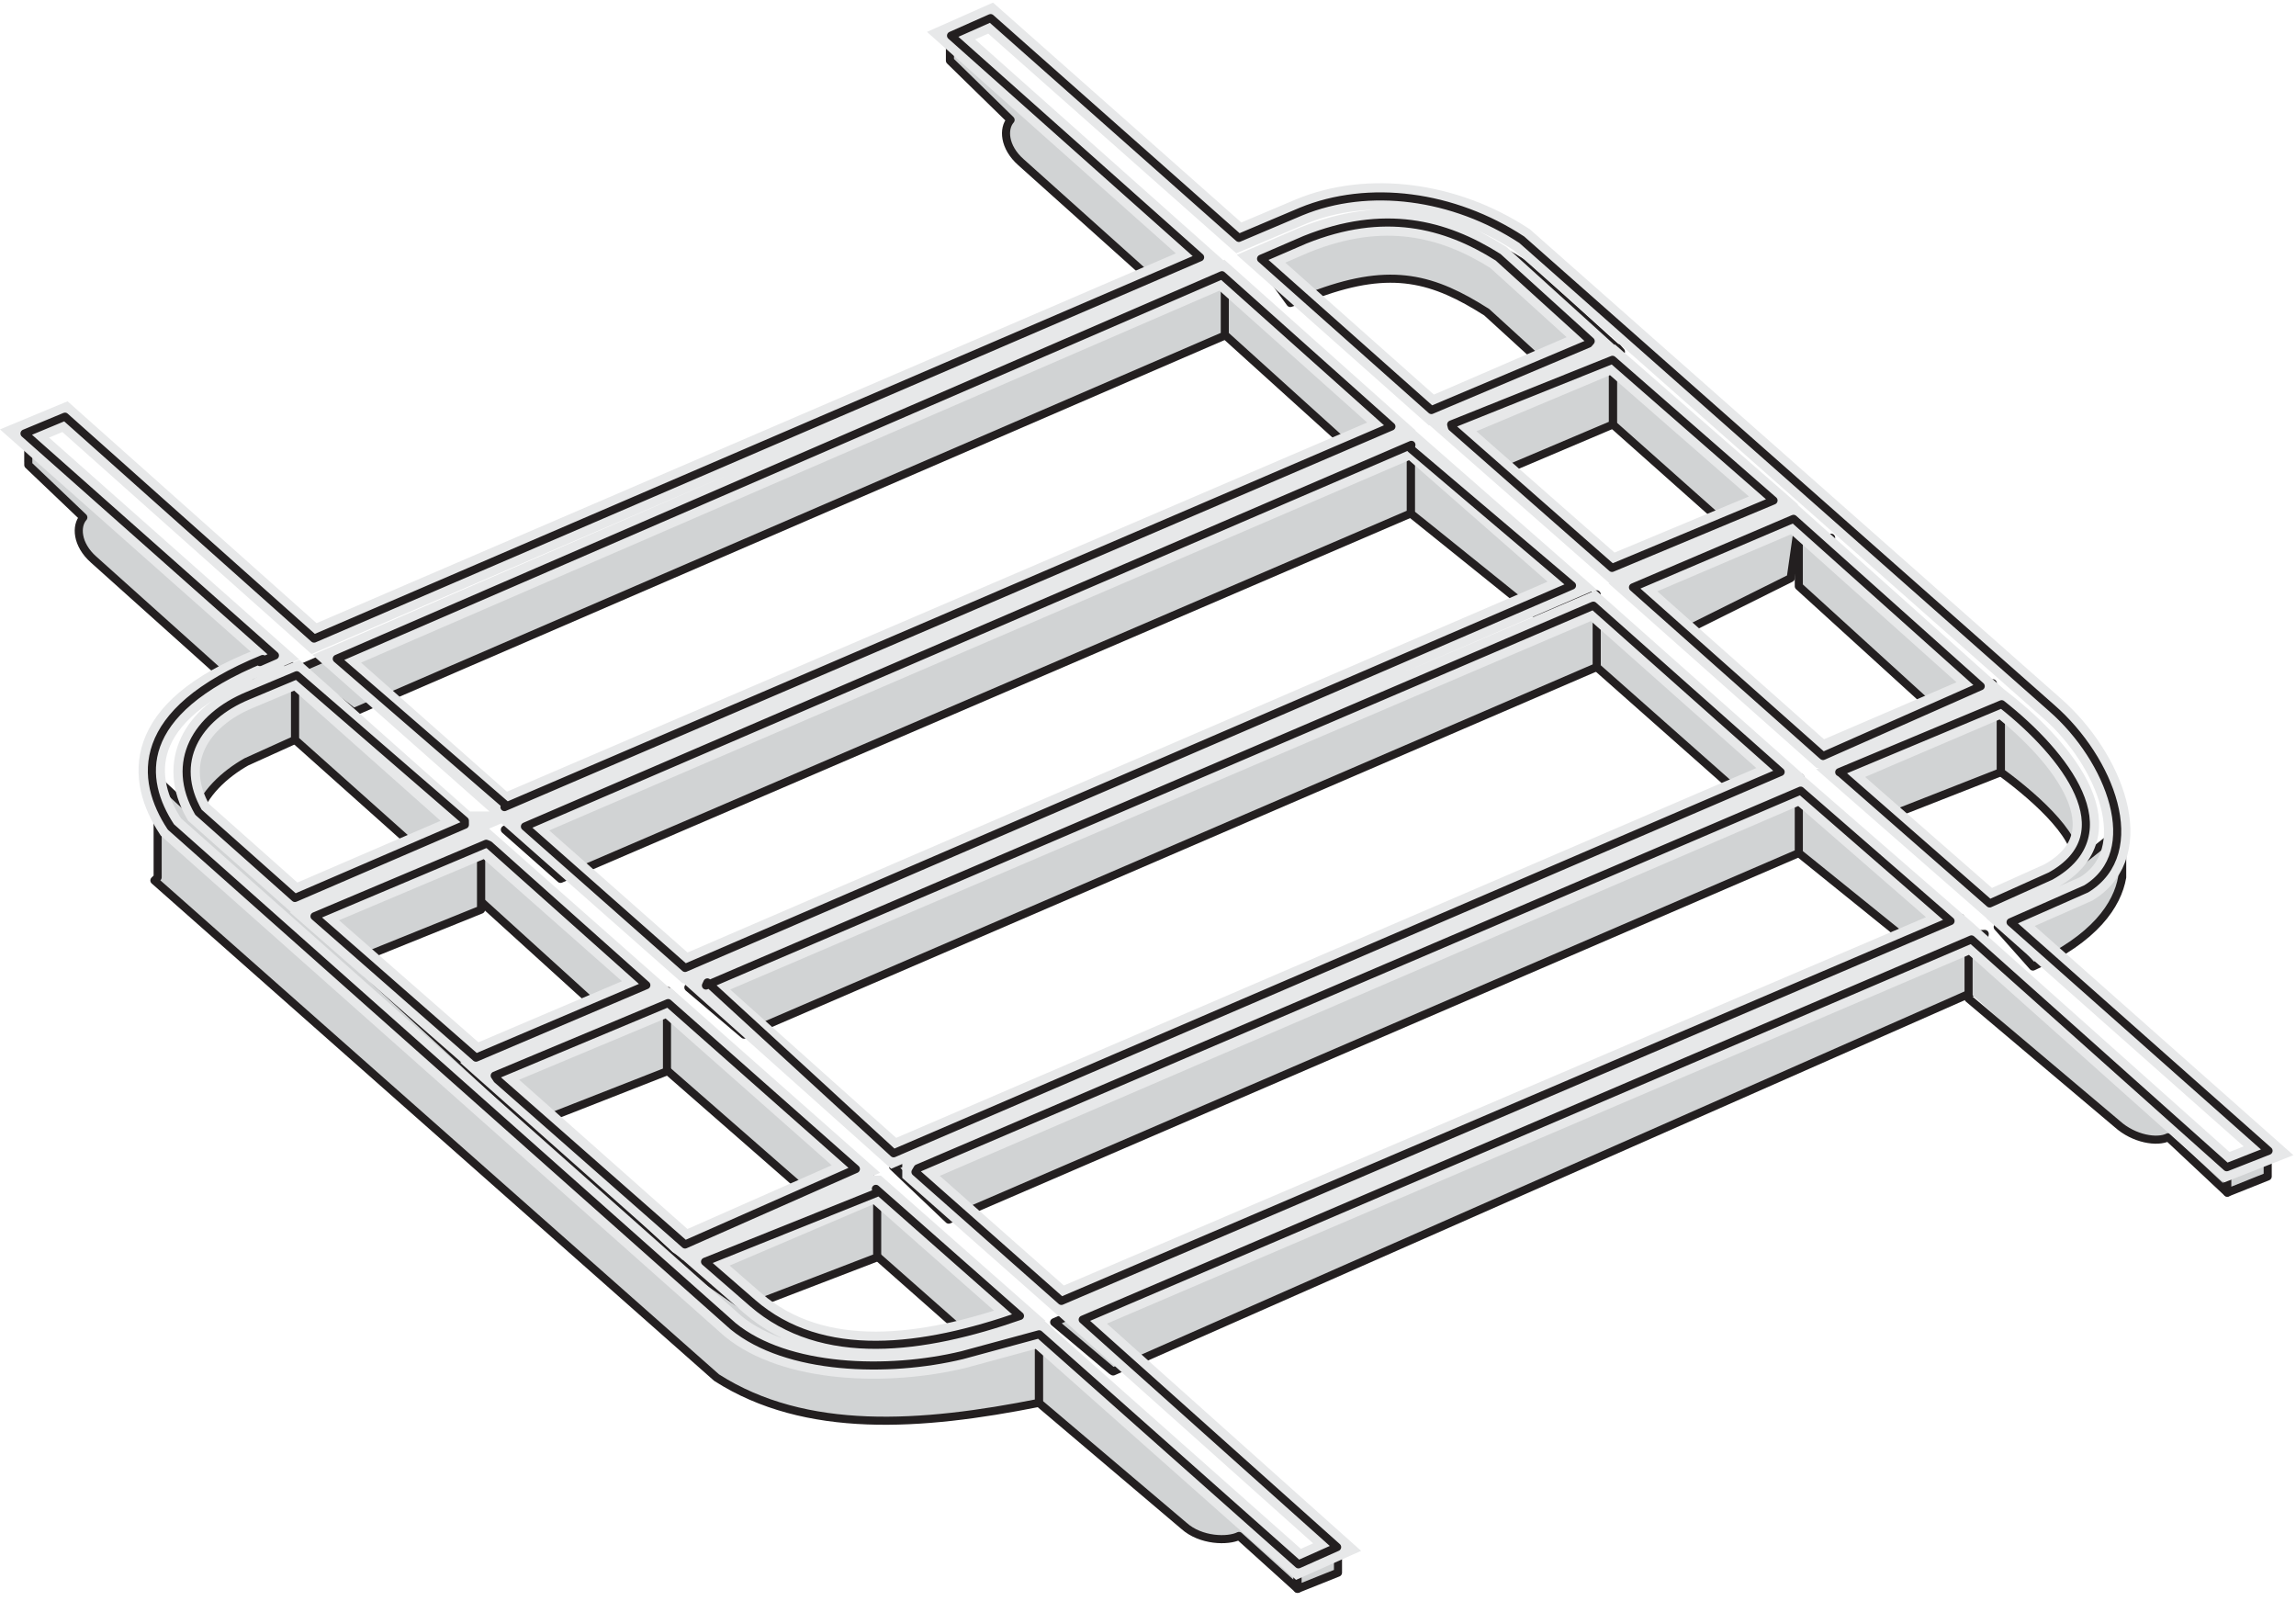 <?xml version="1.0" encoding="UTF-8"?>
<svg xmlns="http://www.w3.org/2000/svg" xmlns:xlink="http://www.w3.org/1999/xlink" width="284pt" height="198pt" viewBox="0 0 284 198" version="1.1">
<defs>
<clipPath id="clip1">
  <path d="M 0 0.199 L 283.68 0.199 L 283.68 197 L 0 197 Z "/>
</clipPath>
</defs>
<g id="surface1">
<path style=" stroke:none;fill-rule:nonzero;fill:rgb(82.03%,82.812%,83.202%);fill-opacity:1;" d="M 226.027 66.891 L 199.73 44.523 L 199.73 52.598 L 219.348 70.148 L 226.027 66.891 "/>
<path style="fill:none;stroke-width:10;stroke-linecap:butt;stroke-linejoin:round;stroke:rgb(13.719%,12.157%,12.547%);stroke-opacity:1;stroke-miterlimit:22.926;" d="M 2260.273 1311.094 L 1995 1535 L 1995 1455 L 2193.477 1278.516 L 2265 1315 Z " transform="matrix(0.1,0,0,-0.1,0,198)"/>
<path style=" stroke:none;fill-rule:nonzero;fill:rgb(82.03%,82.812%,83.202%);fill-opacity:1;" d="M 262.051 108.91 L 262.051 102.102 L 247.105 114.645 L 251.457 119.539 C 259.148 116.074 261.902 111.895 262.051 108.91 "/>
<path style="fill:none;stroke-width:10;stroke-linecap:butt;stroke-linejoin:round;stroke:rgb(13.719%,12.157%,12.547%);stroke-opacity:1;stroke-miterlimit:22.926;" d="M 2625 895 L 2625 955 L 2471.055 833.555 L 2514.57 784.609 C 2591.484 819.258 2619.023 861.055 2625 895 Z " transform="matrix(0.1,0,0,-0.1,0,198)"/>
<path style=" stroke:none;fill-rule:nonzero;fill:rgb(82.03%,82.812%,83.202%);fill-opacity:1;" d="M 137.688 169.617 L 244.977 122.672 L 245.027 115.02 L 238.918 115.91 L 130.395 163.527 L 137.684 169.617 "/>
<path style="fill:none;stroke-width:10;stroke-linecap:butt;stroke-linejoin:round;stroke:rgb(13.719%,12.157%,12.547%);stroke-opacity:1;stroke-miterlimit:22.926;" d="M 1376.875 283.828 L 2445 755 L 2455 825 L 2389.18 820.898 L 1303.945 344.727 L 1375 285 Z " transform="matrix(0.1,0,0,-0.1,0,198)"/>
<path style=" stroke:none;fill-rule:nonzero;fill:rgb(82.03%,82.812%,83.202%);fill-opacity:1;" d="M 200.07 43.016 L 192.422 46.395 L 183.898 38.613 C 177.324 34.426 172.184 32.988 163.098 36.285 L 159.605 37.473 L 155.137 31.34 L 162.941 28.547 C 172.035 25.25 181.844 28.383 188.418 32.566 L 200.074 43.016 "/>
<path style="fill:none;stroke-width:10;stroke-linecap:butt;stroke-linejoin:round;stroke:rgb(13.719%,12.157%,12.547%);stroke-opacity:1;stroke-miterlimit:22.926;" d="M 2000.703 1549.844 L 1924.219 1516.055 L 1838.984 1593.867 C 1773.242 1635.742 1721.836 1650.117 1630.977 1617.148 L 1596.055 1605.273 L 1551.367 1666.602 L 1629.414 1694.531 C 1720.352 1727.5 1818.438 1696.172 1884.18 1654.336 L 2005 1545 Z " transform="matrix(0.1,0,0,-0.1,0,198)"/>
<path style=" stroke:none;fill-rule:nonzero;fill:rgb(82.03%,82.812%,83.202%);fill-opacity:1;" d="M 24.312 101.207 C 25.031 98.203 27.855 95.707 30.473 94.227 L 36.844 91.648 L 36.789 83.488 L 29.961 85.812 C 22.355 89.199 20.715 93.301 24.309 101.207 "/>
<path style="fill:none;stroke-width:10;stroke-linecap:butt;stroke-linejoin:round;stroke:rgb(13.719%,12.157%,12.547%);stroke-opacity:1;stroke-miterlimit:22.926;" d="M 243.125 967.93 C 250.312 997.969 278.555 1022.93 304.727 1037.734 L 365 1065 L 365 1145 L 299.609 1121.875 C 223.555 1088.008 207.148 1046.992 245 965 Z " transform="matrix(0.1,0,0,-0.1,0,198)"/>
<path style=" stroke:none;fill-rule:nonzero;fill:rgb(82.03%,82.812%,83.202%);fill-opacity:1;" d="M 81.191 122.465 L 59.465 102.965 L 59.465 111.641 L 74.516 125.125 L 81.191 122.465 "/>
<path style="fill:none;stroke-width:10;stroke-linecap:butt;stroke-linejoin:round;stroke:rgb(13.719%,12.157%,12.547%);stroke-opacity:1;stroke-miterlimit:22.926;" d="M 811.914 755.352 L 595 955 L 595 865 L 745.156 728.75 L 815 755 Z " transform="matrix(0.1,0,0,-0.1,0,198)"/>
<path style=" stroke:none;fill-rule:nonzero;fill:rgb(82.03%,82.812%,83.202%);fill-opacity:1;" d="M 59.648 103.535 L 36.844 83.152 L 36.844 91.816 L 52.969 106.199 L 59.645 103.535 "/>
<path style="fill:none;stroke-width:10;stroke-linecap:butt;stroke-linejoin:round;stroke:rgb(13.719%,12.157%,12.547%);stroke-opacity:1;stroke-miterlimit:22.926;" d="M 596.484 944.648 L 365 1145 L 365 1065 L 529.688 918.008 L 595 945 Z " transform="matrix(0.1,0,0,-0.1,0,198)"/>
<path style=" stroke:none;fill-rule:nonzero;fill:rgb(82.03%,82.812%,83.202%);fill-opacity:1;" d="M 196.242 73.281 L 174.719 54.629 L 174.77 63.047 L 190.23 76.156 L 196.238 73.281 "/>
<path style="fill:none;stroke-width:10;stroke-linecap:butt;stroke-linejoin:round;stroke:rgb(13.719%,12.157%,12.547%);stroke-opacity:1;stroke-miterlimit:22.926;" d="M 1962.422 1247.188 L 1745 1435 L 1745 1345 L 1902.305 1218.438 L 1965 1245 Z " transform="matrix(0.1,0,0,-0.1,0,198)"/>
<path style=" stroke:none;fill-rule:nonzero;fill:rgb(82.03%,82.812%,83.202%);fill-opacity:1;" d="M 174.227 53.754 L 150.445 33.031 L 150.445 40.895 L 168.062 56.375 L 174.227 53.754 "/>
<path style="fill:none;stroke-width:10;stroke-linecap:butt;stroke-linejoin:round;stroke:rgb(13.719%,12.157%,12.547%);stroke-opacity:1;stroke-miterlimit:22.926;" d="M 1742.266 1442.461 L 1505 1645 L 1505 1575 L 1680.625 1416.25 L 1745 1445 Z " transform="matrix(0.1,0,0,-0.1,0,198)"/>
<path style=" stroke:none;fill-rule:nonzero;fill:rgb(82.03%,82.812%,83.202%);fill-opacity:1;" d="M 221.355 95.477 L 197.008 74.336 L 197.008 82.496 L 215.137 98.105 L 221.355 95.48 "/>
<path style="fill:none;stroke-width:10;stroke-linecap:butt;stroke-linejoin:round;stroke:rgb(13.719%,12.157%,12.547%);stroke-opacity:1;stroke-miterlimit:22.926;" d="M 2213.555 1025.234 L 1975 1235 L 1975 1155 L 2151.367 998.945 L 2215 1025 Z " transform="matrix(0.1,0,0,-0.1,0,198)"/>
<path style=" stroke:none;fill-rule:nonzero;fill:rgb(82.03%,82.812%,83.202%);fill-opacity:1;" d="M 246.469 84.992 L 222.125 64.188 L 222.125 72.262 L 239.797 88.246 L 246.469 84.992 "/>
<path style="fill:none;stroke-width:10;stroke-linecap:butt;stroke-linejoin:round;stroke:rgb(13.719%,12.157%,12.547%);stroke-opacity:1;stroke-miterlimit:22.926;" d="M 2464.688 1130.078 L 2225 1335 L 2225 1255 L 2397.969 1097.539 L 2465 1135 Z " transform="matrix(0.1,0,0,-0.1,0,198)"/>
<path style=" stroke:none;fill-rule:nonzero;fill:rgb(82.03%,82.812%,83.202%);fill-opacity:1;" d="M 242.41 113.922 L 222.434 97.004 L 222.633 105.125 L 236.762 117.008 L 242.41 113.922 "/>
<path style="fill:none;stroke-width:10;stroke-linecap:butt;stroke-linejoin:round;stroke:rgb(13.719%,12.157%,12.547%);stroke-opacity:1;stroke-miterlimit:22.926;" d="M 1075 515 L 1075 445 M 2424.102 840.781 L 2225 1005 L 2225 925 L 2367.617 809.922 L 2425 845 Z " transform="matrix(0.1,0,0,-0.1,0,198)"/>
<path style=" stroke:none;fill-rule:nonzero;fill:rgb(82.03%,82.812%,83.202%);fill-opacity:1;" d="M 106.309 144.793 L 82.016 122.969 L 81.91 131.895 L 100.145 147.797 L 106.309 144.793 "/>
<path style="fill:none;stroke-width:10;stroke-linecap:butt;stroke-linejoin:round;stroke:rgb(13.719%,12.157%,12.547%);stroke-opacity:1;stroke-miterlimit:22.926;" d="M 1063.086 532.07 L 825 755 L 815 665 L 1001.445 502.031 L 1065 535 Z " transform="matrix(0.1,0,0,-0.1,0,198)"/>
<path style=" stroke:none;fill-rule:nonzero;fill:rgb(82.03%,82.812%,83.202%);fill-opacity:1;" d="M 127.316 163.188 L 107.645 145.848 L 107.645 154.219 L 119.973 165.508 L 127.316 163.184 "/>
<path style="fill:none;stroke-width:10;stroke-linecap:butt;stroke-linejoin:round;stroke:rgb(13.719%,12.157%,12.547%);stroke-opacity:1;stroke-miterlimit:22.926;" d="M 1273.164 348.125 L 1075 525 L 1075 435 L 1199.727 324.922 L 1275 345 Z " transform="matrix(0.1,0,0,-0.1,0,198)"/>
<path style=" stroke:none;fill-rule:nonzero;fill:rgb(82.03%,82.812%,83.202%);fill-opacity:1;" d="M 85.203 155.488 L 108.516 146.566 L 108.516 155.152 L 91.465 162.043 L 85.203 155.488 "/>
<path style="fill:none;stroke-width:10;stroke-linecap:butt;stroke-linejoin:round;stroke:rgb(13.719%,12.157%,12.547%);stroke-opacity:1;stroke-miterlimit:22.926;" d="M 852.031 425.117 L 1085 515 L 1085 425 L 914.648 359.57 L 855 425 Z " transform="matrix(0.1,0,0,-0.1,0,198)"/>
<path style=" stroke:none;fill-rule:nonzero;fill:rgb(82.03%,82.812%,83.202%);fill-opacity:1;" d="M 67.324 138.449 L 82.477 132.023 L 82.582 123.102 L 60.492 132.277 L 67.324 138.449 "/>
<path style="fill:none;stroke-width:10;stroke-linecap:butt;stroke-linejoin:round;stroke:rgb(13.719%,12.157%,12.547%);stroke-opacity:1;stroke-miterlimit:22.926;" d="M 673.242 595.508 L 825 655 L 825 745 L 604.922 657.227 L 675 595 Z " transform="matrix(0.1,0,0,-0.1,0,198)"/>
<path style=" stroke:none;fill-rule:nonzero;fill:rgb(82.03%,82.812%,83.202%);fill-opacity:1;" d="M 44.699 118.473 L 59.852 112.047 L 59.953 103.125 L 37.867 112.301 L 44.695 118.473 "/>
<path style="fill:none;stroke-width:10;stroke-linecap:butt;stroke-linejoin:round;stroke:rgb(13.719%,12.157%,12.547%);stroke-opacity:1;stroke-miterlimit:22.926;" d="M 446.992 795.273 L 595 855 L 595 945 L 378.672 856.992 L 445 795 Z " transform="matrix(0.1,0,0,-0.1,0,198)"/>
<path style=" stroke:none;fill-rule:nonzero;fill:rgb(82.03%,82.812%,83.202%);fill-opacity:1;" d="M 174.871 54.777 L 62.449 102.609 L 69.336 108.695 L 174.875 63.191 L 174.875 54.777 "/>
<path style="fill:none;stroke-width:10;stroke-linecap:butt;stroke-linejoin:round;stroke:rgb(13.719%,12.157%,12.547%);stroke-opacity:1;stroke-miterlimit:22.926;" d="M 1748.711 1432.227 L 624.492 953.906 L 693.359 893.047 L 1745 1345 L 1745 1435 Z " transform="matrix(0.1,0,0,-0.1,0,198)"/>
<path style=" stroke:none;fill-rule:nonzero;fill:rgb(82.03%,82.812%,83.202%);fill-opacity:1;" d="M 151.133 33.312 L 36.859 82.789 L 43.738 88.074 L 151.133 41.602 L 151.133 33.312 "/>
<path style="fill:none;stroke-width:10;stroke-linecap:butt;stroke-linejoin:round;stroke:rgb(13.719%,12.157%,12.547%);stroke-opacity:1;stroke-miterlimit:22.926;" d="M 1511.328 1646.875 L 368.594 1152.109 L 437.383 1099.258 L 1515 1565 L 1515 1645 Z " transform="matrix(0.1,0,0,-0.1,0,198)"/>
<path style=" stroke:none;fill-rule:nonzero;fill:rgb(82.03%,82.812%,83.202%);fill-opacity:1;" d="M 197.164 73.789 L 85.148 122.129 L 92.031 127.961 L 197.164 82.625 L 197.164 73.789 "/>
<path style="fill:none;stroke-width:10;stroke-linecap:butt;stroke-linejoin:round;stroke:rgb(13.719%,12.157%,12.547%);stroke-opacity:1;stroke-miterlimit:22.926;" d="M 1971.641 1242.109 L 851.484 758.711 L 920.312 700.391 L 1975 1155 L 1975 1245 Z " transform="matrix(0.1,0,0,-0.1,0,198)"/>
<path style=" stroke:none;fill-rule:nonzero;fill:rgb(82.03%,82.812%,83.202%);fill-opacity:1;" d="M 222.691 96.16 L 110.469 144.285 L 117.352 150.84 L 222.691 105.469 L 222.691 96.16 "/>
<path style="fill:none;stroke-width:10;stroke-linecap:butt;stroke-linejoin:round;stroke:rgb(13.719%,12.157%,12.547%);stroke-opacity:1;stroke-miterlimit:22.926;" d="M 2226.914 1018.398 L 1104.688 537.148 L 1173.516 471.602 L 2225 925 L 2225 1015 Z " transform="matrix(0.1,0,0,-0.1,0,198)"/>
<path style=" stroke:none;fill-rule:nonzero;fill:rgb(82.03%,82.812%,83.202%);fill-opacity:1;" d="M 222.121 64.145 L 221.969 71.758 L 207.484 78.48 L 201.016 72.988 L 222.125 64.148 "/>
<path style="fill:none;stroke-width:10;stroke-linecap:butt;stroke-linejoin:round;stroke:rgb(13.719%,12.157%,12.547%);stroke-opacity:1;stroke-miterlimit:22.926;" d="M 2225 1335 L 2215 1265 L 2074.844 1195.195 L 2010.156 1250.117 Z " transform="matrix(0.1,0,0,-0.1,0,198)"/>
<path style=" stroke:none;fill-rule:nonzero;fill:rgb(82.03%,82.812%,83.202%);fill-opacity:1;" d="M 199.758 44.172 L 199.711 52.074 L 185.328 58.508 L 178.855 53.012 L 199.758 44.172 "/>
<path style="fill:none;stroke-width:10;stroke-linecap:butt;stroke-linejoin:round;stroke:rgb(13.719%,12.157%,12.547%);stroke-opacity:1;stroke-miterlimit:22.926;" d="M 1995 1535 L 1995 1455 L 1853.281 1394.922 L 1788.555 1449.883 Z " transform="matrix(0.1,0,0,-0.1,0,198)"/>
<path style=" stroke:none;fill-rule:nonzero;fill:rgb(82.03%,82.812%,83.202%);fill-opacity:1;" d="M 247.699 87.109 L 247.957 95.184 L 233.215 101.105 L 226.898 95.988 L 247.699 87.105 "/>
<path style="fill:none;stroke-width:10;stroke-linecap:butt;stroke-linejoin:round;stroke:rgb(13.719%,12.157%,12.547%);stroke-opacity:1;stroke-miterlimit:22.926;" d="M 2475 1105 L 2475 1025 L 2332.148 968.945 L 2268.984 1020.117 Z " transform="matrix(0.1,0,0,-0.1,0,198)"/>
<path style=" stroke:none;fill-rule:nonzero;fill:rgb(82.03%,82.812%,83.202%);fill-opacity:1;" d="M 247.699 87.109 L 247.754 95.352 C 252.324 99.035 257.613 104.027 256.688 107.113 C 260.797 101.195 256.945 93.578 247.699 87.109 "/>
<path style="fill:none;stroke-width:10;stroke-linecap:butt;stroke-linejoin:round;stroke:rgb(13.719%,12.157%,12.547%);stroke-opacity:1;stroke-miterlimit:22.926;" d="M 2475 1105 L 2475 1025 C 2523.242 989.648 2576.133 939.727 2566.875 908.867 C 2607.969 968.047 2569.453 1044.219 2475 1105 Z " transform="matrix(0.1,0,0,-0.1,0,198)"/>
<path style=" stroke:none;fill-rule:nonzero;fill:rgb(82.03%,82.812%,83.202%);fill-opacity:1;" d="M 243.898 115.316 L 243.898 123.012 L 261.871 139 C 263.984 140.902 266.855 141.32 268.191 140.648 L 275.641 147.332 L 275.641 143.777 L 243.902 115.312 "/>
<path style="fill:none;stroke-width:10;stroke-linecap:butt;stroke-linejoin:round;stroke:rgb(13.719%,12.157%,12.547%);stroke-opacity:1;stroke-miterlimit:22.926;" d="M 2435 825 L 2435 745 L 2618.711 590 C 2639.844 570.977 2668.555 566.797 2681.914 573.516 L 2755 505 L 2755 545 Z " transform="matrix(0.1,0,0,-0.1,0,198)"/>
<path style=" stroke:none;fill-rule:nonzero;fill:rgb(82.03%,82.812%,83.202%);fill-opacity:1;" d="M 128.855 163.695 L 128.91 173.293 L 146.422 188.688 C 148.531 190.598 151.922 190.633 153.254 189.957 L 160.957 196.512 L 160.957 193.004 L 128.855 163.699 "/>
<path style="fill:none;stroke-width:10;stroke-linecap:butt;stroke-linejoin:round;stroke:rgb(13.719%,12.157%,12.547%);stroke-opacity:1;stroke-miterlimit:22.926;" d="M 1285 345 L 1285 245 L 1464.219 93.125 C 1485.312 74.023 1519.219 73.672 1532.539 80.43 L 1605 15 L 1605 45 Z " transform="matrix(0.1,0,0,-0.1,0,198)"/>
<path style=" stroke:none;fill-rule:nonzero;fill:rgb(82.03%,82.812%,83.202%);fill-opacity:1;" d="M 35.953 82.273 L 29.094 84.91 L 11.59 69.215 C 9.457 67.328 9.379 65.027 10.309 63.988 L 3.008 57.129 L 3.105 53.531 L 35.953 82.273 "/>
<path style="fill:none;stroke-width:10;stroke-linecap:butt;stroke-linejoin:round;stroke:rgb(13.719%,12.157%,12.547%);stroke-opacity:1;stroke-miterlimit:22.926;" d="M 359.531 1157.266 L 290.938 1130.898 L 115.898 1287.852 C 94.57 1306.719 93.789 1329.727 103.086 1340.117 L 35 1405 L 35 1445 L 355 1155 Z " transform="matrix(0.1,0,0,-0.1,0,198)"/>
<path style=" stroke:none;fill-rule:nonzero;fill:rgb(82.03%,82.812%,83.202%);fill-opacity:1;" d="M 150.645 33.117 L 143.789 35.754 L 126.285 20.059 C 124.156 18.172 124.074 15.879 125.004 14.832 L 117.699 7.977 L 117.801 4.379 L 150.645 33.113 "/>
<path style="fill:none;stroke-width:10;stroke-linecap:butt;stroke-linejoin:round;stroke:rgb(13.719%,12.157%,12.547%);stroke-opacity:1;stroke-miterlimit:22.926;" d="M 1506.445 1648.828 L 1437.891 1622.461 L 1262.852 1779.414 C 1241.562 1798.281 1240.742 1821.211 1250.039 1831.68 L 1175 1905 L 1175 1935 L 1505 1645 Z " transform="matrix(0.1,0,0,-0.1,0,198)"/>
<path style=" stroke:none;fill-rule:nonzero;fill:rgb(82.03%,82.812%,83.202%);fill-opacity:1;" d="M 160.738 193.273 L 165.773 191.289 L 165.773 194.293 L 160.738 196.488 L 160.738 193.277 "/>
<path style="fill:none;stroke-width:10;stroke-linecap:butt;stroke-linejoin:round;stroke:rgb(13.719%,12.157%,12.547%);stroke-opacity:1;stroke-miterlimit:22.926;" d="M 1607.383 47.266 L 1655 65 L 1655 35 L 1605 15 L 1605 45 Z " transform="matrix(0.1,0,0,-0.1,0,198)"/>
<path style=" stroke:none;fill-rule:nonzero;fill:rgb(82.03%,82.812%,83.202%);fill-opacity:1;" d="M 275.281 143.965 L 280.57 142.066 L 280.57 145.109 L 275.281 147.395 L 275.281 143.965 "/>
<path style="fill:none;stroke-width:10;stroke-linecap:butt;stroke-linejoin:round;stroke:rgb(13.719%,12.157%,12.547%);stroke-opacity:1;stroke-miterlimit:22.926;" d="M 2752.812 540.352 L 2805 555 L 2805 525 L 2755 505 L 2755 545 Z " transform="matrix(0.1,0,0,-0.1,0,198)"/>
<path style=" stroke:none;fill-rule:nonzero;fill:rgb(82.03%,82.812%,83.202%);fill-opacity:1;" d="M 19.098 108.891 L 88.641 170.379 C 99.684 177.441 114.012 176.383 128.91 173.254 L 128.961 165.004 L 113.758 167.668 L 98.652 166.188 L 82.887 155.238 L 60.289 134.176 L 19.098 96.539 L 19.098 108.887 "/>
<path style="fill:none;stroke-width:10;stroke-linecap:butt;stroke-linejoin:round;stroke:rgb(13.719%,12.157%,12.547%);stroke-opacity:1;stroke-miterlimit:22.926;" d="M 190.977 891.094 L 886.406 276.211 C 996.836 205.586 1140.117 216.172 1285 245 L 1285 325 L 1137.578 303.32 L 986.523 318.125 L 828.867 427.617 L 602.891 638.242 L 195 1015 L 195 895 Z " transform="matrix(0.1,0,0,-0.1,0,198)"/>
<g clip-path="url(#clip1)" clip-rule="nonzero">
<path style="fill:none;stroke-width:32.644;stroke-linecap:butt;stroke-linejoin:miter;stroke:rgb(90.625%,91.014%,91.405%);stroke-opacity:1;stroke-miterlimit:10;" d="M 575.039 960.039 L 364.805 869.414 L 245.469 975.469 C 209.688 1037.539 243.242 1093.281 306.523 1119.531 L 367.031 1144.883 L 575 960.039 Z M 1745.82 1429.844 L 649.297 957.812 L 847.383 782.891 L 1944.453 1255.859 L 1745.859 1429.883 Z M 623.984 981.797 L 1721.094 1452.539 L 1511.484 1639.648 L 416.562 1165.273 Z M 1967.578 1558.047 L 1853.125 1661.797 C 1787.109 1703.477 1711.719 1722.539 1614.336 1683.555 L 1559.844 1660 L 1770.547 1472.891 L 1967.539 1558.047 Z M 1795.898 1451.602 L 1993.945 1277.617 L 2193.75 1361.016 L 1994.531 1535 L 1795.938 1451.602 Z M 2253.086 1046.602 L 2019.883 1253.594 L 2218.477 1338.32 L 2450.039 1131.328 L 2253.125 1046.602 Z M 2276.797 1023.906 L 2461.094 862.656 L 2536.523 896.562 C 2630.547 949.18 2554.648 1046.992 2475.938 1109.062 Z M 1132.383 530.547 L 1312.852 371.094 L 2412.695 840.898 L 2227.266 1002.188 L 1132.383 530.586 Z M 1083.398 509.688 L 1261.641 352.539 C 1142.227 310.82 1017.344 293.633 930.977 368.398 L 872.109 419.57 L 1083.359 509.688 Z M 611.914 649.688 L 826.445 739.453 L 1058.672 534.219 L 847.344 440.859 L 611.875 649.688 Z M 873.203 761.133 L 1970.859 1230.977 L 2202.539 1025.273 L 1105.391 553.633 Z M 601.406 936.484 L 389.023 846.797 L 588.75 671.914 L 799.492 761.602 Z M 321.367 1161.172 L 340.078 1169.336 L 30.312 1443.867 L 80.391 1464.688 L 388.477 1190.195 L 1484.453 1661.797 L 1176.367 1935.898 L 1225.312 1957.617 L 1532.344 1685.781 L 1609.375 1718.398 C 1693.008 1752.812 1798.086 1738.789 1882.305 1683.516 L 2538.125 1104.062 C 2609.648 1041.562 2655.312 926.484 2580.508 880.703 L 2486.953 839.453 L 2806.055 556.758 L 2754.336 536.406 L 2438.555 818.164 L 1339.219 347.93 L 1653.945 66.602 L 1606.094 45.273 L 1285.352 329.805 L 1190.195 303.984 C 1098.242 281.797 973.398 285.391 906.797 339.766 L 211.367 957.266 C 172.852 1015.703 164.062 1099.062 321.406 1161.133 Z " transform="matrix(0.1,0,0,-0.1,0,198)"/>
</g>
<path style="fill:none;stroke-width:10;stroke-linecap:butt;stroke-linejoin:round;stroke:rgb(13.719%,12.157%,12.547%);stroke-opacity:1;stroke-miterlimit:22.926;" d="M 575.039 960.039 L 364.805 869.414 L 245.469 975.469 C 209.688 1037.539 243.242 1093.281 306.523 1119.531 L 367.031 1144.883 L 575 965 Z M 1745.82 1429.844 L 649.297 957.812 L 847.383 782.891 L 1944.453 1255.859 L 1745 1425 Z M 623.984 981.797 L 1721.094 1452.539 L 1511.484 1639.648 L 416.562 1165.273 L 625 985 Z M 1967.578 1558.047 L 1853.125 1661.797 C 1787.109 1703.477 1711.719 1722.539 1614.336 1683.555 L 1559.844 1660 L 1770.547 1472.891 L 1965 1555 Z M 1795.898 1451.602 L 1993.945 1277.617 L 2193.75 1361.016 L 1994.531 1535 L 1795 1455 Z M 2253.086 1046.602 L 2019.883 1253.594 L 2218.477 1338.32 L 2450.039 1131.328 L 2255 1045 Z M 2276.797 1023.906 L 2461.094 862.656 L 2536.523 896.562 C 2630.547 949.18 2554.648 1046.992 2475.938 1109.062 L 2275 1025 Z M 1132.383 530.547 L 1312.852 371.094 L 2412.695 840.898 L 2227.266 1002.188 L 1135 535 Z M 1083.398 509.688 L 1261.641 352.539 C 1142.227 310.82 1017.344 293.633 930.977 368.398 L 872.109 419.57 L 1085 505 Z M 611.914 649.688 L 826.445 739.453 L 1058.672 534.219 L 847.344 440.859 L 615 645 Z M 873.203 761.133 L 1970.859 1230.977 L 2202.539 1025.273 L 1105.391 553.633 L 875 765 Z M 601.406 936.484 L 389.023 846.797 L 588.75 671.914 L 799.492 761.602 L 605 935 Z M 321.367 1161.172 L 340.078 1169.336 L 30.312 1443.867 L 80.391 1464.688 L 388.477 1190.195 L 1484.453 1661.797 L 1176.367 1935.898 L 1225.312 1957.617 L 1532.344 1685.781 L 1609.375 1718.398 C 1693.008 1752.812 1798.086 1738.789 1882.305 1683.516 L 2538.125 1104.062 C 2609.648 1041.562 2655.312 926.484 2580.508 880.703 L 2486.953 839.453 L 2806.055 556.758 L 2754.336 536.406 L 2438.555 818.164 L 1339.219 347.93 L 1653.945 66.602 L 1606.094 45.273 L 1285.352 329.805 L 1190.195 303.984 C 1098.242 281.797 973.398 285.391 906.797 339.766 L 211.367 957.266 C 172.852 1015.703 164.062 1099.062 325 1165 Z " transform="matrix(0.1,0,0,-0.1,0,198)"/>
</g>
</svg>
